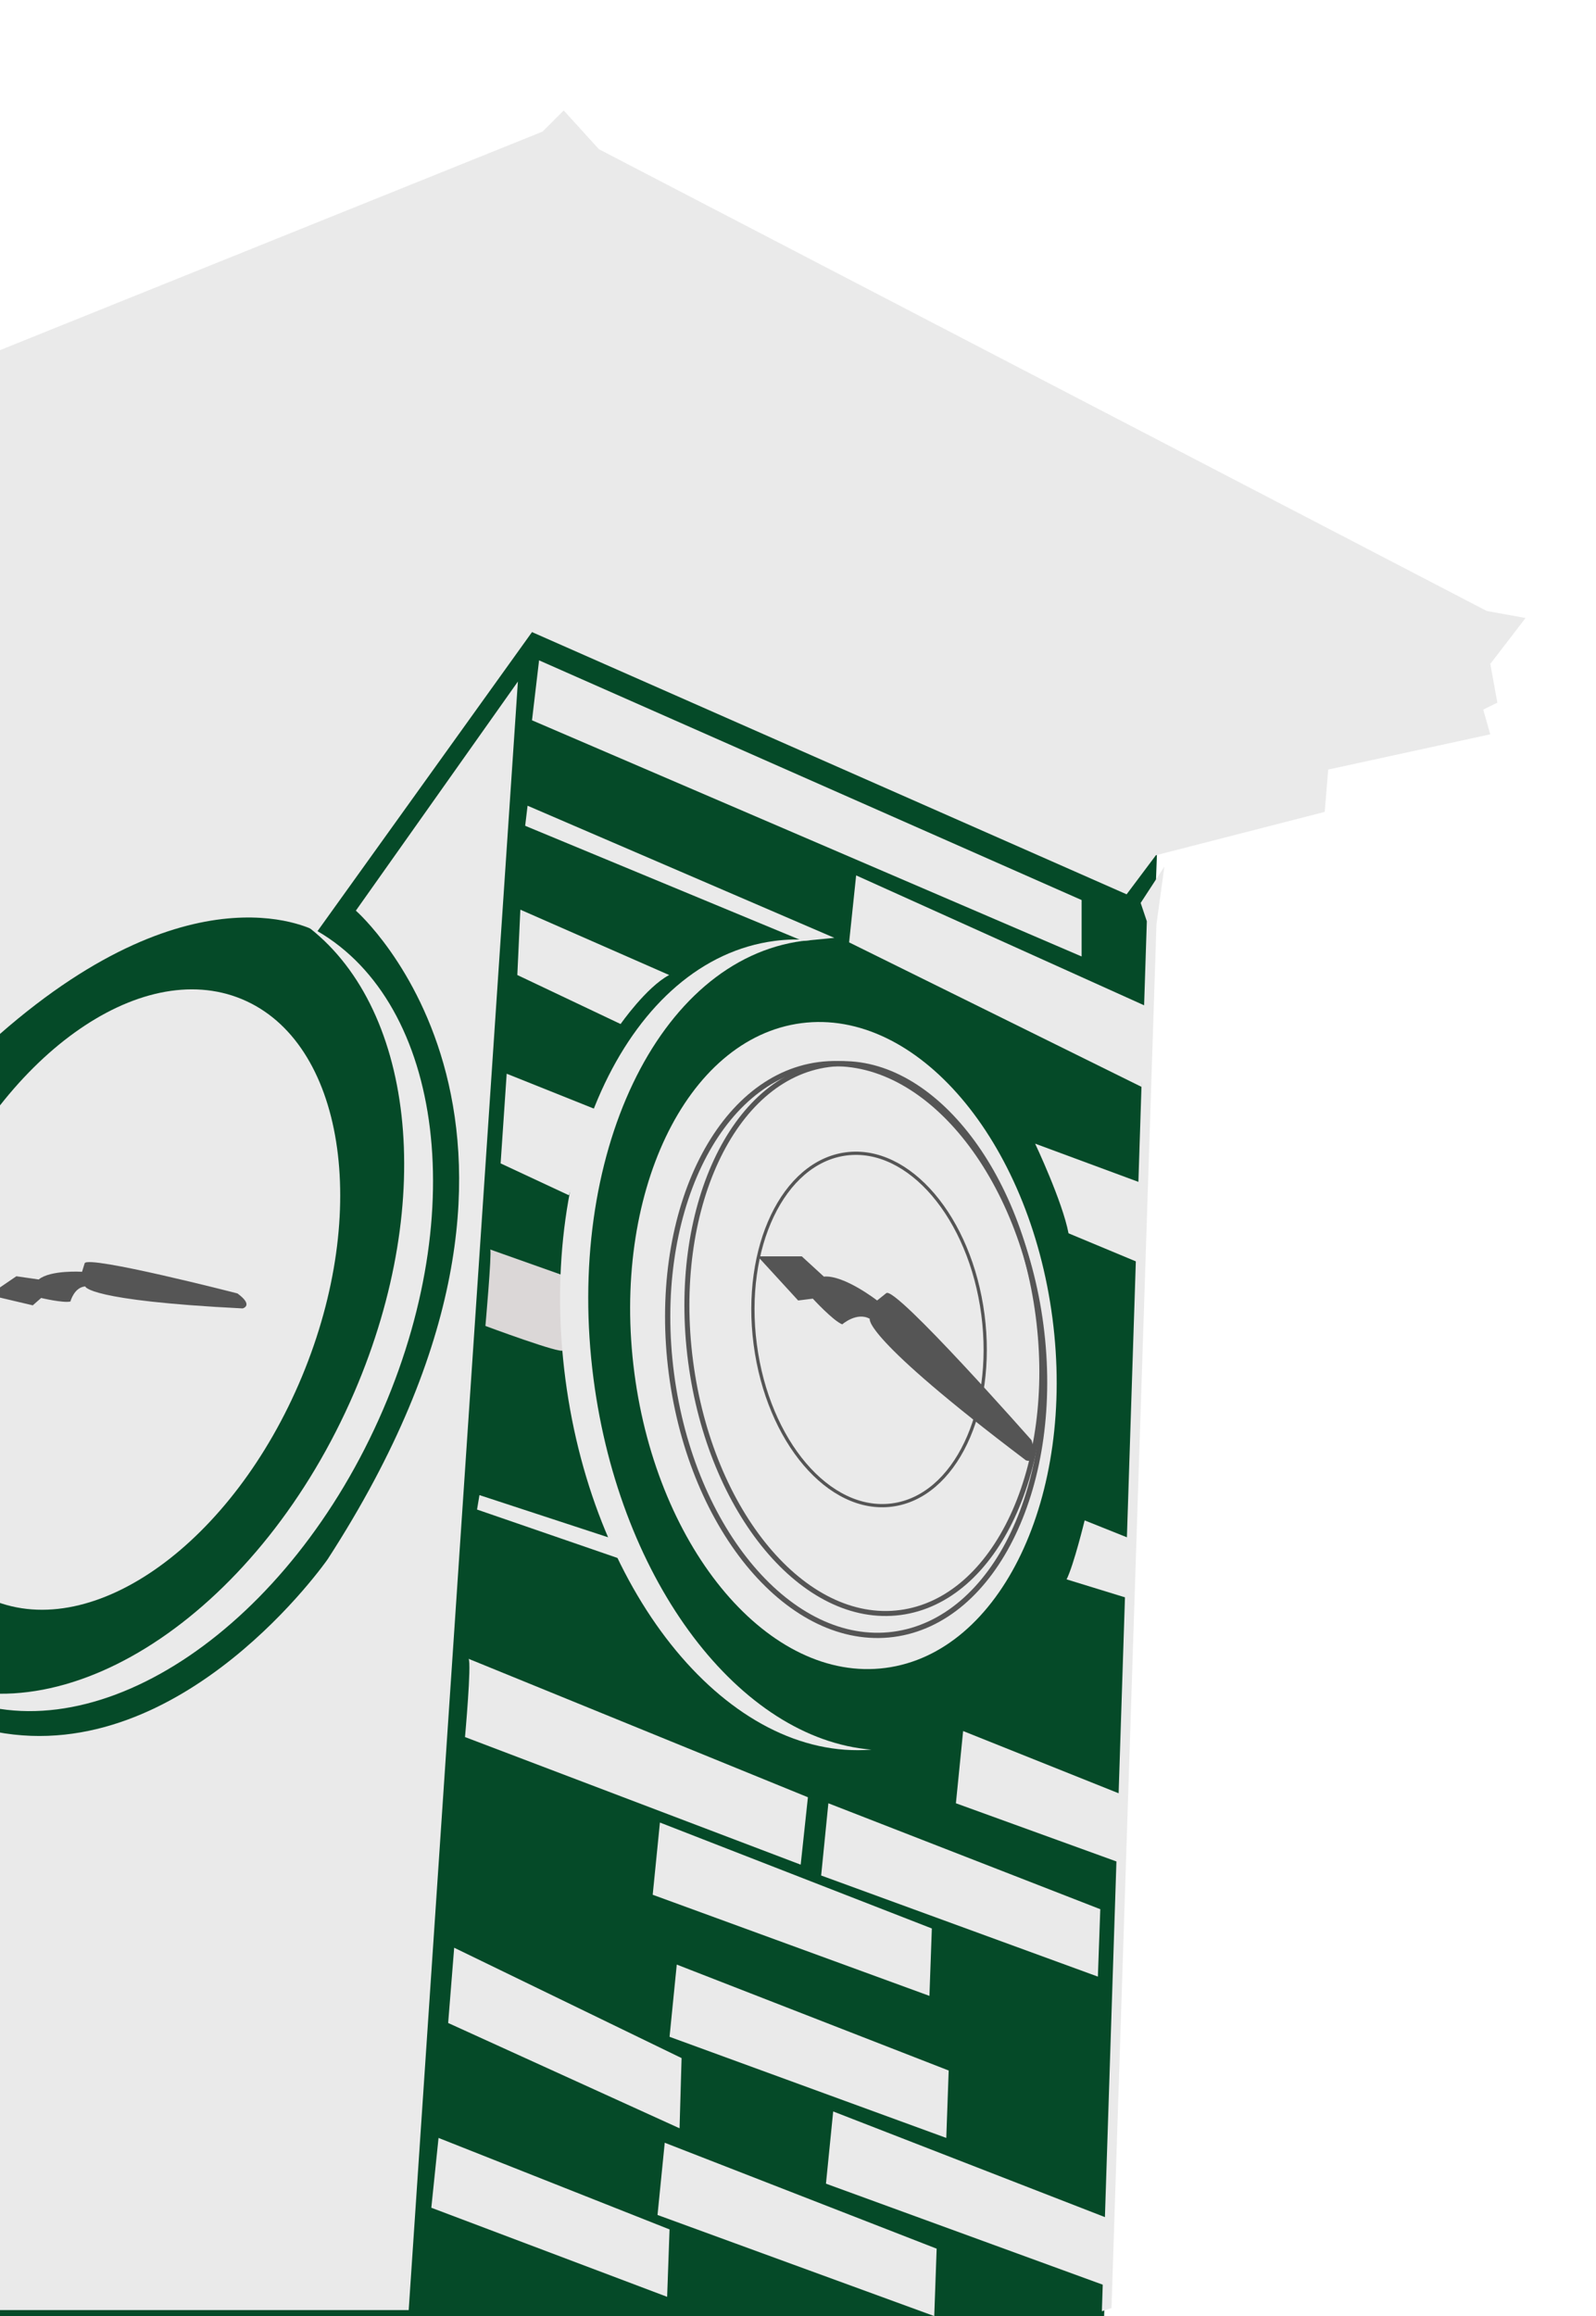 <?xml version="1.0" encoding="utf-8"?>
<!-- Generator: Adobe Illustrator 23.0.3, SVG Export Plug-In . SVG Version: 6.00 Build 0)  -->
<svg version="1.1" id="Layer_1" xmlns="http://www.w3.org/2000/svg" xmlns:xlink="http://www.w3.org/1999/xlink" x="0px" y="0px"
	 viewBox="0 0 331.62 481" enable-background="new 0 0 331.62 481" xml:space="preserve">
<polygon fill="#054A28" points="229.37,482.32 240.94,162.16 80.17,107.19 -1,155.77 -1.73,481.75 "/>
<g>
	<path fill="#EAEAEA" d="M117.13,22.94l7.32,8.05l184.48,95.9l8.05,1.46l-7.32,9.52l1.46,8.05l-2.93,1.46l1.46,5.12l-33.67,7.32
		l-0.73,8.79l-35.08,9.01l-6.08,8.11l-123.55-54.46l-44.66,62.23c0,0-24.89-14.64-65.89,21.23V72.72l112.74-45.39L117.13,22.94z"/>
	<path fill="#EAEAEA" d="M218.68,273.76c4.83,36.98-10.69,69.49-34.68,72.63c-23.99,3.14-47.35-24.29-52.19-61.27
		c-4.83-36.98,10.69-69.49,34.68-72.63C190.48,209.36,213.84,236.79,218.68,273.76z"/>
	<path fill="#EAEAEA" d="M-14.13,253.9c-14.34,34.46-8.75,69.54,12.48,78.38c21.23,8.83,50.05-11.94,64.39-46.4
		c14.34-34.46,8.75-69.55-12.48-78.38C29.03,198.67,0.2,219.44-14.13,253.9z"/>
	<path fill="#EAEAEA" d="M63.37,192c22.45,16.53,27.61,56.78,10.27,97.1c-19.31,44.88-58.79,71.68-88.17,59.86
		c-0.79-0.32-1.56-0.67-2.32-1.04c2.54,1.87,5.3,3.45,8.29,4.65c29.38,11.82,68.86-14.98,88.17-59.86
		C98.41,249.03,90.85,205.27,63.37,192z"/>
	<path fill="#EAEAEA" d="M107.61,141.54l-33.67,47.58c0,0,51.98,45.39-5.86,134.7c0,0-30.01,43.19-68.81,35.87v120.06h85.65
		L107.61,141.54z"/>
	<path fill="#DBD7D7" d="M101.87,259.5c0.32,0.95-1.01,15.87-1.01,15.87s16.09,5.99,16.09,5.05s0.32-15.46,0.32-15.46L101.87,259.5z
		"/>
	<g>
		<path fill="#EAEAEA" d="M123.33,286.42c-6.06-46.33,13.4-87.08,43.46-91.01c0.6-0.08,1.2-0.12,1.81-0.17
			c-2.54-0.21-5.1-0.17-7.66,0.17c-30.06,3.93-49.52,44.67-43.46,91.01c5.94,45.4,34.17,79.3,63.59,76.94
			C153.84,361.15,128.88,328.8,123.33,286.42z"/>
		<polygon fill="#EAEAEA" points="112.01,137.14 224.74,186.92 224.74,198.64 110.54,149.59 		"/>
		<polygon fill="#EAEAEA" points="177.89,181.8 176.43,195.71 237.19,225.72 238.95,209.33 		"/>
		<polygon fill="#EAEAEA" points="109.62,167.33 109.12,171.5 166.79,195.41 173.36,194.77 		"/>
		<path fill="#EAEAEA" d="M108.12,188.92l-0.63,13.57l21.46,10.18c0,0,5.35-7.66,10.09-10.18L108.12,188.92z"/>
		<path fill="#EAEAEA" d="M215.08,237.51c0,0,5.68,11.99,6.94,18.62l15.14,6.31l0.95-16.41L215.08,237.51z"/>
		<polygon fill="#EAEAEA" points="124.21,230.56 105.28,222.99 104.02,241.61 118.21,248.23 		"/>
		<path fill="#EAEAEA" d="M97.37,344.5c0.63,0.95-0.75,16.25-0.75,16.25l69.75,26.5l1.5-14L97.37,344.5z"/>
		<polygon fill="#EAEAEA" points="241.94,179.96 240.29,192 230.95,479.33 228.95,480 238.29,191.33 237.01,187.52 		"/>
		<polygon fill="#EAEAEA" points="99.62,310.5 127.08,319.5 128.87,323.75 99.12,313.5 		"/>
		<polygon fill="#EAEAEA" points="228.62,396.5 228.12,410.5 170.62,389.5 172.12,374.5 		"/>
		<polygon fill="#EAEAEA" points="193.62,400.5 193.12,414.5 135.62,393.5 137.12,378.5 		"/>
		<polygon fill="#EAEAEA" points="194.62,467 194.12,481 136.62,460 138.12,445 		"/>
		<polygon fill="#EAEAEA" points="139.12,463 138.62,477 89.62,458.5 91.12,444 		"/>
		<polygon fill="#EAEAEA" points="230.37,460.75 229.87,474.75 171.62,453.5 173.12,438.5 		"/>
		<polygon fill="#EAEAEA" points="197.12,430 196.62,444 139.12,423 140.62,408 		"/>
		<polygon fill="#EAEAEA" points="232.62,372.5 233.12,387 198.62,374.5 200.12,359.5 		"/>
		<polygon fill="#EAEAEA" points="141.62,427.42 141.2,442 93.12,420.13 94.37,404.5 		"/>
		<path fill="#EAEAEA" d="M225.37,315.75c0,0-2.25,9.25-3.75,12.25l13,4l0.75-12.25L225.37,315.75z"/>
	</g>
	<path fill="#555555" d="M184.16,268.55l-1.91,1.53c0,0-6.87-5.34-11.07-4.96l-4.58-4.2h-9.16l8.4,9.16l3.05-0.38
		c0,0,4.2,4.58,6.11,5.34c0,0,3.05-2.67,5.73-1.15c0,0-1.91,3.44,32.44,29.39c0,0,3.05,1.14,1.15-4.2
		C214.31,299.09,186.06,267.02,184.16,268.55z"/>
	<path fill="#555555" d="M17.59,262.36l-0.54,1.76c0,0-6.55-0.42-9.01,1.6l-4.64-0.67l-5.71,3.89l9.12,2.15l1.74-1.53
		c0,0,4.56,1.08,6.08,0.74c0,0,0.77-2.96,3.08-3.14c0,0,0.27,2.95,32.7,4.57c0,0,2.39-0.58-1.07-3.11
		C49.35,268.61,18.13,260.6,17.59,262.36z"/>
	<path fill="none" stroke="#555555" stroke-width="1.093" stroke-miterlimit="3.864" d="M216.27,275.24
		c4.27,32.67-9.45,61.4-30.65,64.18c-21.2,2.77-41.84-21.47-46.11-54.14c-4.27-32.67,9.45-61.4,30.65-64.17
		C191.35,218.33,212,242.57,216.27,275.24z"/>
	<path fill="none" stroke="#555555" stroke-width="1.04" stroke-miterlimit="3.864" d="M215.71,273.27
		c4.11,31.42-8.73,59.01-28.67,61.62c-19.94,2.61-39.44-20.75-43.55-52.18c-4.11-31.42,8.73-59.01,28.67-61.62
		C192.1,218.48,211.6,241.84,215.71,273.27z"/>
	<path fill="none" stroke="#555555" stroke-width="0.674" stroke-miterlimit="3.864" d="M204.23,273.01
		c2.63,20.14-5.82,37.85-18.89,39.55c-13.06,1.71-25.79-13.23-28.42-33.37c-2.63-20.14,5.82-37.85,18.89-39.55
		C188.87,237.94,201.6,252.88,204.23,273.01z"/>
	<rect x="-0.73" fill="none" width="332.35" height="479.75"/>
</g>
</svg>
